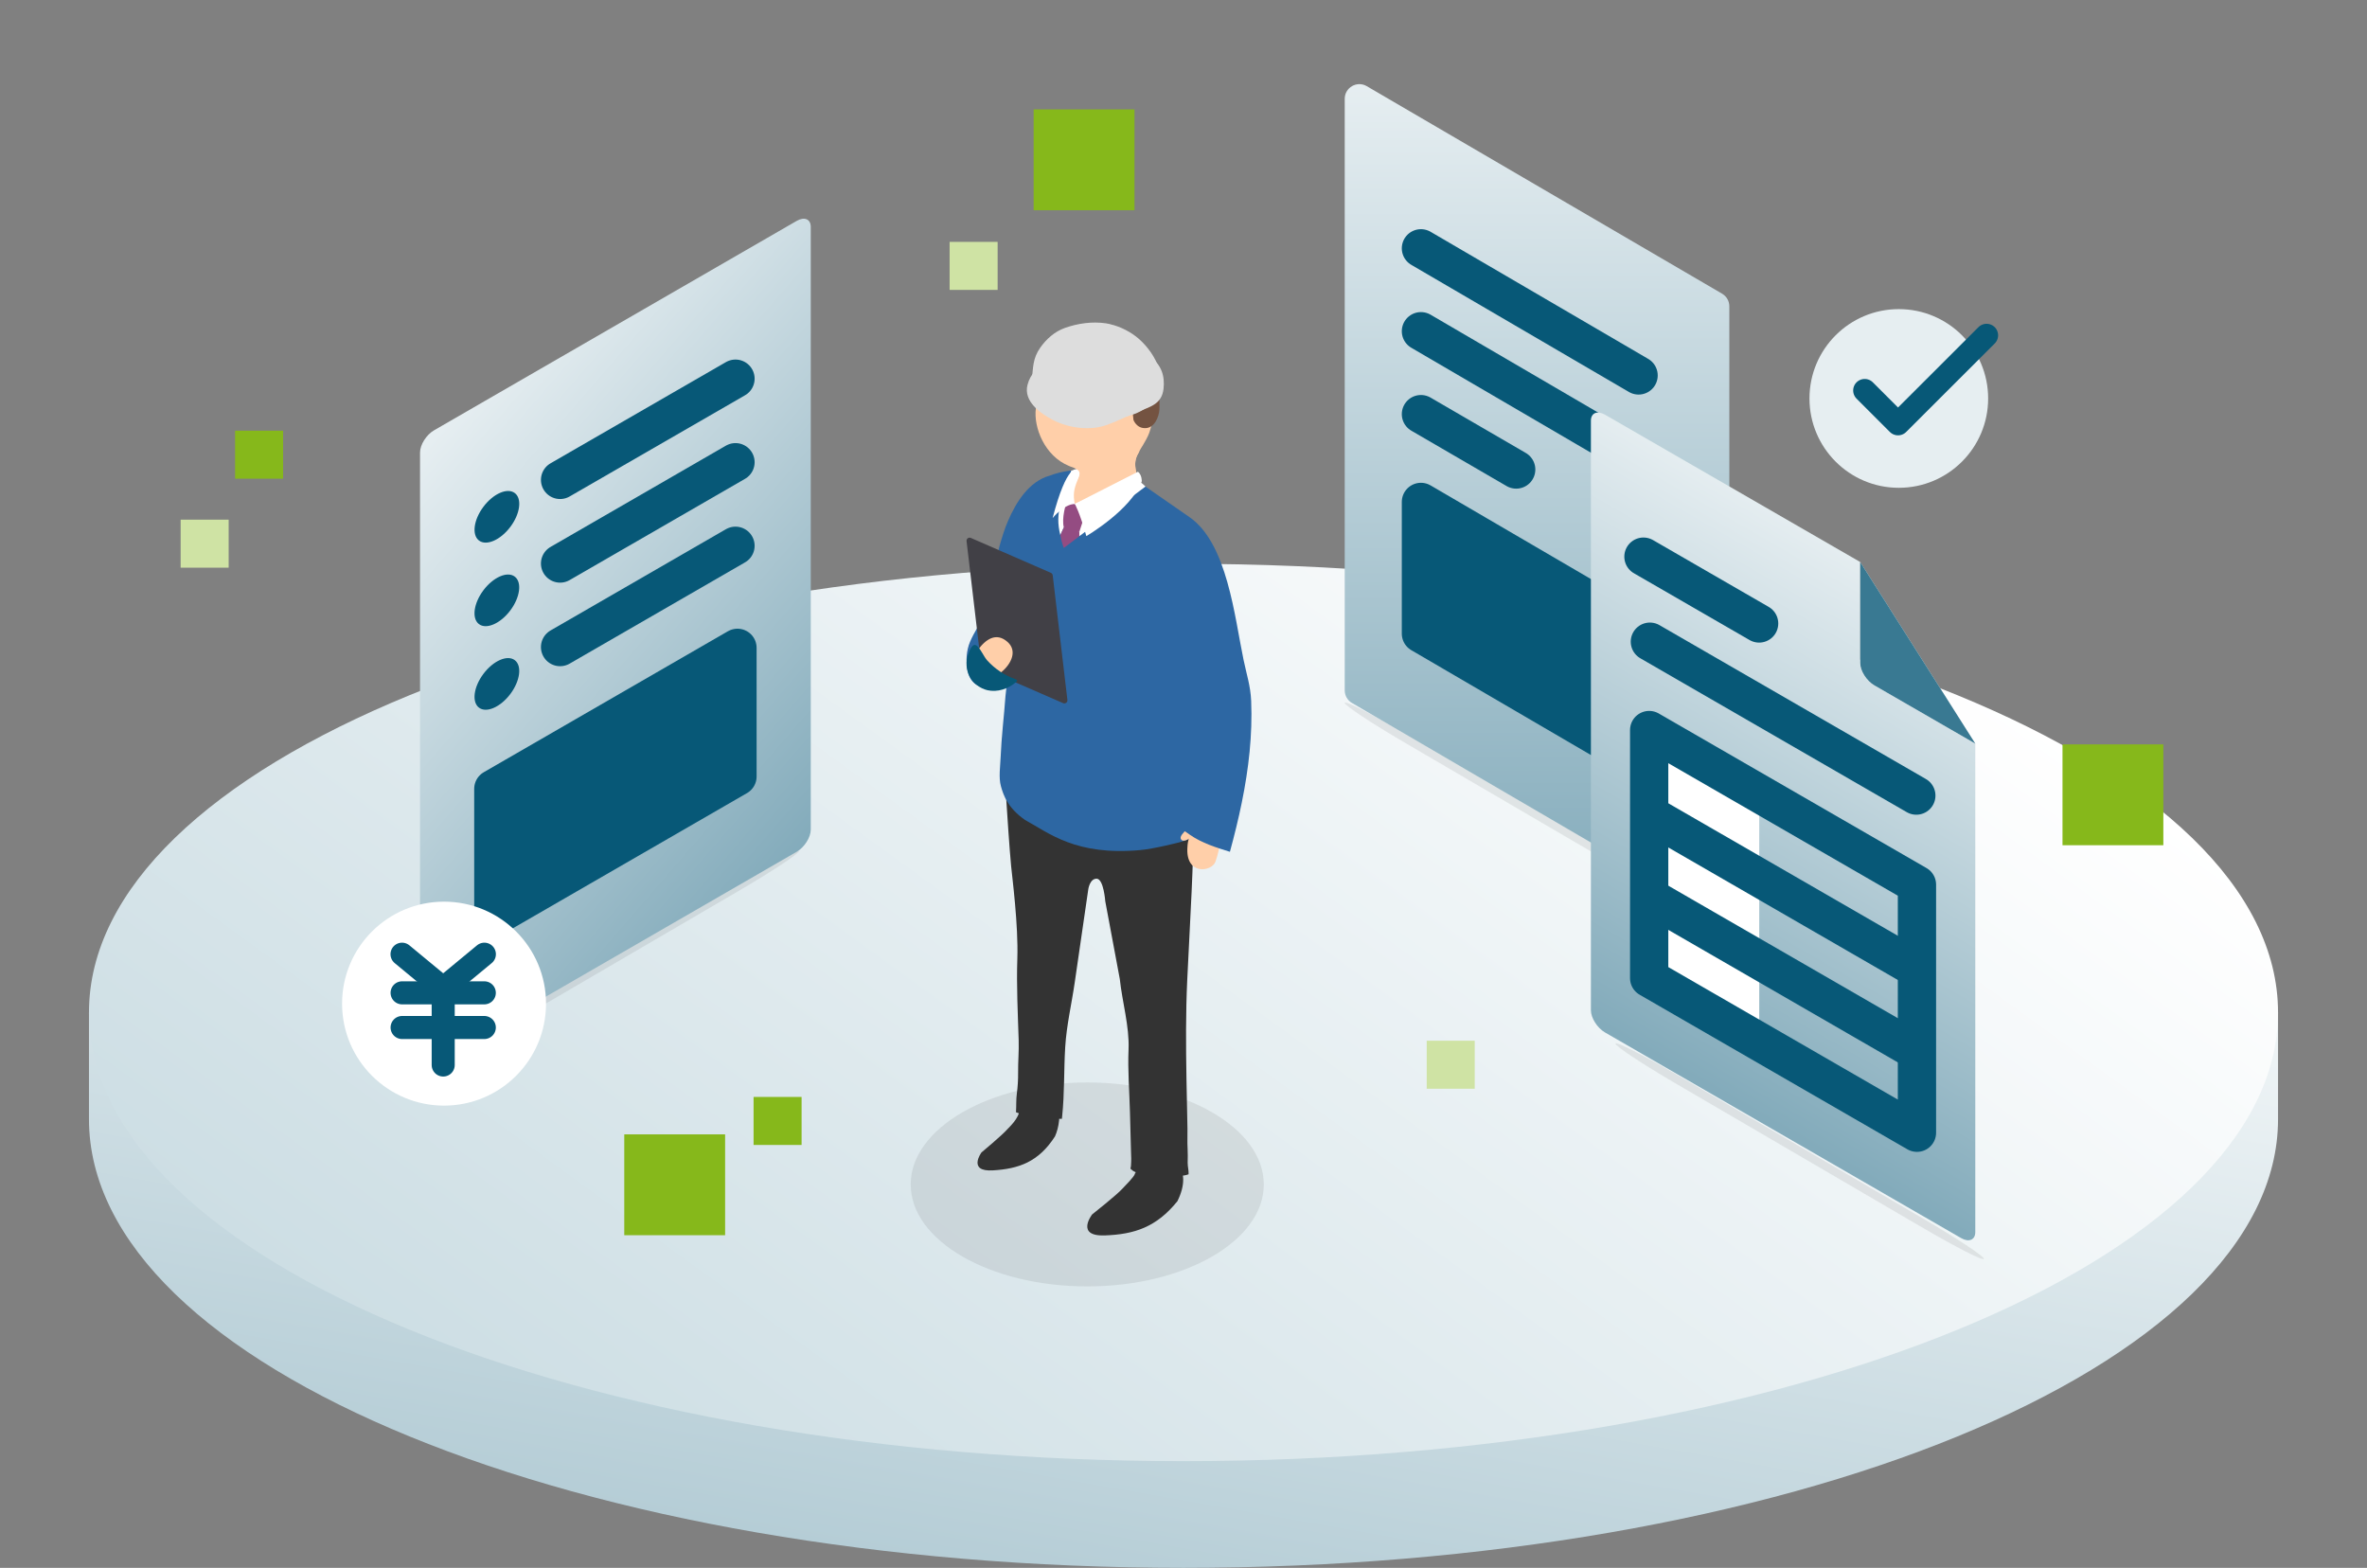 <svg width="308" height="204" viewBox="0 0 308 204" fill="none" xmlns="http://www.w3.org/2000/svg">
<rect x="0" y="0" width="308" height="204" fill="#808080" stroke="none"/>
<mask id="mask0_1228_42580" style="mask-type:alpha" maskUnits="userSpaceOnUse" x="0" y="0" width="308" height="204">
<rect x="0.541" width="306.919" height="204" rx="8" fill="#D9D9D9"/>
</mask>
<g mask="url(#mask0_1228_42580)">
</g>
<path d="M292.362 131.736C277.163 106.19 220.99 87.233 154 87.233C87.011 87.233 30.838 106.199 15.639 131.736H11.577V145.621C11.577 177.866 75.341 204 154 204C232.66 204 296.424 177.866 296.424 145.621V131.736H292.362Z" fill="url(#paint0_linear_1228_42580)"/>
<path d="M154 190.115C232.659 190.115 296.424 163.978 296.424 131.736C296.424 99.494 232.659 73.357 154 73.357C75.342 73.357 11.577 99.494 11.577 131.736C11.577 163.978 75.342 190.115 154 190.115Z" fill="url(#paint1_linear_1228_42580)"/>
<path opacity="0.1" d="M141.476 167.381C154.164 167.381 164.449 161.44 164.449 154.112C164.449 146.784 154.164 140.843 141.476 140.843C128.788 140.843 118.503 146.784 118.503 154.112C118.503 161.44 128.788 167.381 141.476 167.381Z" fill="#333333"/>
<path d="M135.614 143.921C134.548 144.123 132.866 143.544 132.655 144.371C132.655 145.474 131.267 146.715 131.065 146.944C130.468 147.652 127.711 149.949 127.711 149.949C127.711 149.949 125.855 152.485 129.2 152.283C132.544 152.081 135.127 151.208 137.277 147.863C137.801 146.715 138.076 144.858 137.58 143.765C136.569 143.076 136.836 143.508 135.604 143.921H135.614Z" fill="#333333"/>
<path d="M149.103 151.539C148.184 151.815 147.844 152.384 147.66 152.743C147.633 153.074 146.309 154.378 146.07 154.645C145.363 155.444 142.11 158.017 142.11 158.017C142.11 158.017 139.895 160.884 143.755 160.746C147.623 160.609 150.49 159.662 153.21 156.29C154.276 154.121 154.111 152.541 153.312 151.475C152.172 150.648 150.518 151.107 149.094 151.539H149.103Z" fill="#333333"/>
<path d="M135.264 145.511C134.685 145.446 134.106 145.336 133.536 145.189C133.104 145.079 132.681 144.877 132.249 144.739C132.231 144.739 132.213 144.73 132.204 144.711C132.204 144.702 132.204 144.684 132.204 144.665C132.259 143.875 132.204 143.076 132.314 142.295C132.433 141.403 132.488 140.494 132.479 139.593C132.461 138.178 132.599 136.772 132.553 135.357C132.442 131.828 132.259 128.272 132.378 124.734C132.525 120.378 131.698 114.047 131.569 112.678C131.349 110.335 131.064 106.034 130.899 103.452C130.568 100.079 130.081 97.019 130.595 95.384L150.343 101.366C150.343 101.366 155.131 97.993 155.268 107.844C155.324 112.172 154.91 118.734 154.487 127.491C154.285 131.782 154.313 136.083 154.386 140.383C154.423 142.534 154.469 144.693 154.515 146.843C154.533 147.707 154.478 148.608 154.533 149.471C154.57 150.059 154.552 150.694 154.542 151.309C154.542 151.815 154.689 152.283 154.662 152.789C154.34 152.917 153.964 152.963 153.624 153.009C153.146 153.064 152.659 153.11 152.181 153.129C151.216 153.165 150.242 153.11 149.286 152.972C148.928 152.917 148.569 152.853 148.229 152.715C148.092 152.66 147.954 152.586 147.816 152.531C147.687 152.476 147.559 152.43 147.439 152.348C147.384 152.311 147.338 152.274 147.292 152.228C147.246 152.182 147.154 152.136 147.118 152.081C147.09 152.035 147.099 152.008 147.118 151.952C147.154 151.824 147.173 151.686 147.173 151.548C147.182 151.272 147.209 151.015 147.2 150.749C147.191 150.464 147.173 150.17 147.173 149.885C147.127 148.176 147.081 146.457 147.035 144.748C146.961 142.019 146.732 139.244 146.851 136.515C146.971 133.556 146.024 130.349 145.712 127.39L143.819 117.263C143.819 117.263 143.616 114.405 142.725 114.332C141.788 114.295 141.604 115.747 141.604 115.747C141.604 115.747 140.768 121.454 139.858 127.757C139.454 130.569 138.774 133.427 138.608 136.248C138.425 139.235 138.526 142.239 138.213 145.217C138.204 145.336 138.186 145.456 138.177 145.575C138.177 145.594 136.679 145.548 136.541 145.548C136.118 145.557 135.705 145.566 135.282 145.52L135.264 145.511Z" fill="#333333"/>
<path d="M134.731 69.783C133.959 69.957 135.099 64.738 131.864 67.862C131.156 68.542 130.881 70.738 130.642 71.685C130.339 72.898 130.127 74.129 129.962 75.37C129.732 77.153 129.116 79.11 129.309 80.902C129.364 81.407 129.548 81.912 129.907 82.262C130.384 82.721 131.083 82.85 131.744 82.96C132.121 83.024 132.526 83.079 132.884 82.942C134.134 82.445 135.209 82.096 135.834 80.782C136.413 79.578 136.486 78.191 136.78 76.904C137.313 74.561 137.819 72.218 138.296 69.875C136.293 69.875 136.063 71.17 134.722 69.783H134.731Z" fill="#FFCFA9"/>
<path d="M157.208 85.799C156.849 80.507 156.436 76.537 156.436 76.537C156.436 76.537 156.647 76.289 155.985 73.118C155.361 69.617 151.97 66.346 147.917 63.608C147.917 63.608 144.536 63.203 140.897 61.31C140.116 60.998 138.021 61.329 136.615 61.88C133.895 62.624 132.213 65.344 131.165 67.779C130.715 68.809 130.393 69.893 130.081 70.977C130.017 71.189 129.962 71.4 129.925 71.621C129.612 73.247 129.75 74.929 129.511 76.564C129.125 79.165 127.232 81.141 126.231 83.493C125.735 84.651 125.661 86.002 125.9 87.242C126.029 87.931 126.359 88.611 126.938 89.016C127.131 89.154 127.343 89.255 127.572 89.328C128.372 89.585 129.254 89.383 129.851 88.786C130.118 88.519 131.018 87.077 130.917 86.792C131.312 87.922 130.917 89.402 130.835 90.569C130.743 91.91 130.605 93.243 130.485 94.575C130.366 95.908 130.256 97.249 130.201 98.591C130.155 99.703 129.934 101.191 130.237 102.276C130.568 103.489 131.129 105.115 133.38 106.687C136.486 108.377 139.959 111.364 148.349 110.61C150.205 110.445 153.412 109.609 153.422 109.609C155.985 108.892 155.912 108.607 156.197 107.302C156.803 106.154 156.197 85.561 156.197 85.561L157.226 85.799H157.208Z" fill="#2D67A3"/>
<path d="M159.183 107.238C159.183 107.238 158.779 110.436 158.154 112.127C157.658 113.459 154.203 113.937 154.515 110.16C154.552 108.828 155.673 105.905 157.06 104.334L159.183 107.247V107.238Z" fill="#FFCFA9"/>
<path d="M155.333 107.21C155.333 107.21 153.404 108.534 153.643 109.131C153.881 109.728 154.764 109.094 154.764 109.094L155.333 107.21Z" fill="#FFCFA9"/>
<path d="M153.762 101.706C154.424 97.69 155.03 94.134 153.459 90.192C152.549 87.904 151.64 85.57 151.162 83.144C150.767 81.141 150.95 79.284 150.188 77.29C149.609 75.774 148.717 74.414 148.221 72.861C147.743 71.373 147.403 69.81 146.999 68.294C146.843 67.724 145.575 64.444 145.887 64.049L147.238 62.055C147.238 62.055 154.755 67.265 154.792 67.293C159.699 70.702 160.645 80.249 161.812 85.846C162.198 87.702 162.722 89.255 162.805 91.194C162.896 93.399 162.814 95.604 162.602 97.801C162.17 102.211 161.206 106.558 160.039 110.831C158.237 110.27 156.4 109.701 154.847 108.625C154.112 108.12 153.349 107.477 152.457 107.578C153.11 105.685 153.441 103.7 153.762 101.715V101.706Z" fill="#2D67A3"/>
<path d="M140.447 69.231V69.764L149.057 63.304C149.057 63.304 147.1 61.218 144.196 61.053C141.292 60.888 139.399 61.228 139.399 61.228C138.223 65.115 137.212 66.567 137.975 69.636C138.232 69.011 138.434 68.634 138.434 68.634L140.447 69.231Z" fill="white"/>
<path d="M140.336 62.156C140.336 62.156 140.3 62.238 140.281 62.275C139.95 62.964 139.748 62.964 139.666 62.928L139.114 64.609L139.858 65.556L148.055 62.165C148.028 62.091 148.018 62.027 147.982 61.963C147.963 61.908 147.945 61.843 147.936 61.788C147.596 60.603 147.697 59.923 147.899 59.417C147.899 59.408 147.908 59.399 147.908 59.381C147.936 59.316 147.963 59.261 147.982 59.224C147.982 59.224 148.009 59.169 148.028 59.142C148.101 58.995 148.184 58.857 148.257 58.728L148.248 58.719C148.248 58.71 148.267 58.691 148.267 58.682C148.404 58.425 148.561 58.177 148.717 57.929C148.735 57.892 148.754 57.855 148.772 57.828C148.818 57.745 148.873 57.671 148.91 57.589C149.25 57.028 149.544 56.413 149.654 55.971C150.16 54.464 150.83 51.616 149.388 49.171C147.844 46.562 143.451 45.091 138.508 48.464C138.508 48.464 138.434 48.464 138.434 48.473C137.258 49.006 135.475 50.118 134.942 52.185C134.924 52.241 134.906 52.314 134.896 52.378C134.841 52.627 134.795 52.884 134.786 53.16C134.474 55.576 135.907 59.325 139.105 60.63C139.27 60.704 139.427 60.759 139.61 60.814C139.647 60.823 139.757 60.869 139.895 60.943C140.006 60.998 140.125 61.081 140.226 61.2C140.419 61.411 140.52 61.724 140.327 62.165L140.336 62.156Z" fill="#FFCFA9"/>
<path d="M148.276 58.682C148.276 58.682 148.257 58.71 148.257 58.719C148.175 58.857 148.101 58.995 148.037 59.133C148.037 59.133 148 59.197 147.991 59.224C147.973 59.27 147.945 59.325 147.917 59.381C147.917 59.39 147.917 59.399 147.908 59.417C147.706 59.914 147.596 60.594 147.945 61.788C147.853 61.935 147.734 62.119 147.596 62.294C147.568 62.33 147.541 62.367 147.504 62.404C147.21 62.771 146.842 63.13 146.42 63.323C146.401 63.341 146.374 63.35 146.346 63.359C146.328 63.369 146.309 63.378 146.3 63.378C146.19 63.396 146.08 63.433 145.978 63.461C145.583 63.589 145.225 63.745 145.041 63.92C144.664 64.278 143.709 65.023 142.533 65.069C141.908 65.096 141.228 64.931 140.548 64.398C140.042 63.966 140.051 63.406 139.61 62.946C139.61 62.937 139.629 62.919 139.638 62.909C139.684 62.845 139.748 62.79 139.813 62.744C139.813 62.744 139.813 62.744 139.822 62.744C139.969 62.661 140.134 62.514 140.272 62.275C140.29 62.239 140.309 62.202 140.327 62.156C140.52 61.715 140.419 61.402 140.226 61.191C140.125 61.081 140.005 60.998 139.895 60.934C140.198 61.007 142.56 61.503 144.159 61.044C144.159 61.044 144.168 61.044 144.177 61.044C144.205 61.035 144.756 60.869 145.455 60.584C146.245 60.263 147.201 59.776 147.752 59.197C147.78 59.178 147.798 59.151 147.825 59.142C147.973 59.013 148.11 58.866 148.23 58.719C148.248 58.71 148.248 58.701 148.267 58.682H148.276Z" fill="#FFCFA9"/>
<path d="M150.867 53.279C150.821 54.115 150.307 55.631 149.094 55.705C147.881 55.778 147.486 54.63 147.486 54.63C147.449 54.225 147.412 53.867 147.385 53.573C147.238 52.296 145.207 51.248 144.6 53.619C144.242 55.576 143.442 52.489 140.557 52.489C140.484 52.489 140.41 52.489 140.327 52.489C138.986 52.627 137.782 52.691 137.782 52.691C136.293 52.847 134.915 52.636 134.391 51.928C134.299 51.809 134.235 51.671 134.171 51.515C133.821 50.486 134.336 49.043 134.382 48.914V48.905C134.759 47.913 135.356 47.223 135.356 47.223C142.459 39.532 149.875 45.588 150.61 49.943C150.95 51.303 150.867 53.224 150.867 53.27V53.279Z" fill="#745341"/>
<path d="M138.425 68.625C138.121 67.375 138.719 65.556 138.719 65.556H139.858L141.209 66.861L140.437 69.222C140.437 69.222 138.609 69.36 138.425 68.625Z" fill="#944C82"/>
<path d="M148.083 61.375L139.858 65.565C139.858 65.565 140.502 66.677 141.356 69.755C141.356 69.755 147.173 66.364 148.57 62.624C148.57 62.624 148.607 61.816 148.083 61.384V61.375Z" fill="white"/>
<path d="M136.983 67.394C136.983 67.394 138.398 65.629 139.868 65.556C139.822 65.528 139.795 65.216 139.786 65.17C139.611 64.04 139.877 63.286 140.309 62.229C140.429 61.944 140.585 61.513 140.346 61.246C140.318 61.218 140.19 61.09 140.144 61.09C140.126 61.09 138.848 60.217 136.974 67.384L136.983 67.394Z" fill="white"/>
<path d="M140.447 69.764V69.231L138.434 68.634C138.434 68.634 138.232 69.011 137.975 69.636C138.168 70.72 138.434 71.29 138.434 71.29L140.447 69.774V69.764Z" fill="#944C82"/>
<path d="M149.747 46.47C151.125 47.508 151.594 48.923 151.401 50.605C151.171 52.507 149.82 52.893 148.166 53.536C146.769 54.078 145.446 54.786 144.031 55.291C141.816 56.082 139.041 55.705 137.001 54.639C135.366 53.784 133.151 52.222 133.702 50.072C134.447 47.168 137.727 46.47 140.116 45.698C143.489 44.595 146.659 44.145 149.756 46.479L149.747 46.47Z" fill="#DDDDDD"/>
<path d="M144.471 42.178C144.278 42.133 144.094 42.096 143.902 42.068C142.119 41.811 140.272 42.068 138.572 42.666C137.249 43.134 136.137 44.117 135.346 45.257C134.4 46.617 134.437 47.738 134.28 49.328C134.152 50.642 136.118 52.149 137.083 52.774C139.344 54.225 141.301 54.593 143.938 54.501C146.098 54.428 148.487 53.996 149.976 52.277C152.264 49.622 150.453 46.102 148.211 44.108C147.219 43.226 145.822 42.5 144.471 42.188V42.178Z" fill="#DDDDDD"/>
<path fill-rule="evenodd" clip-rule="evenodd" d="M138.333 91.488L127.922 86.948C127.793 86.893 127.701 86.764 127.683 86.626L125.772 70.408C125.735 70.095 126.047 69.865 126.332 69.994L136.743 74.534C136.872 74.589 136.964 74.717 136.982 74.855L138.894 91.074C138.93 91.386 138.618 91.616 138.333 91.488Z" fill="#414046"/>
<path d="M127.233 84.596C128.216 83.208 129.622 82.197 131.11 83.53C133.665 85.818 128.05 90.192 126.571 87.702C125.955 86.663 126.617 85.469 127.233 84.596Z" fill="#FFCFA9"/>
<path d="M132.122 88.363C132.204 88.391 132.305 88.437 132.333 88.519C132.361 88.611 132.278 88.703 132.204 88.758C131.194 89.631 129.788 90.1 128.492 89.806C127.518 89.576 126.654 88.915 126.185 88.042C125.708 87.159 125.634 86.075 125.983 85.138C126.231 84.458 126.59 83.521 127.187 84.09C127.683 84.568 127.987 85.395 128.464 85.937C129.457 87.031 130.725 87.885 132.122 88.363Z" fill="#075877"/>
<g opacity="0.1">
<path fill-rule="evenodd" clip-rule="evenodd" d="M222.911 119.45C222.911 119.79 219.336 117.98 214.971 115.425L182.91 96.698C178.545 94.153 174.971 91.791 174.971 91.451C174.971 91.111 178.545 92.921 182.91 95.476L214.971 114.203C219.336 116.749 222.911 119.11 222.911 119.45Z" fill="#333333"/>
</g>
<path fill-rule="evenodd" clip-rule="evenodd" d="M222.157 118.467L175.926 91.469C175.338 91.129 174.979 90.504 174.979 89.824V12.856C174.979 11.385 176.578 10.466 177.847 11.211L224.077 38.209C224.665 38.549 225.024 39.173 225.024 39.853V116.822C225.024 118.292 223.425 119.211 222.157 118.467Z" fill="url(#paint2_linear_1228_42580)"/>
<path d="M184.896 32.309L213.217 48.85" stroke="#075877" stroke-width="4.98" stroke-linecap="round" stroke-linejoin="round"/>
<path d="M184.896 43.097L213.217 59.638" stroke="#075877" stroke-width="4.98" stroke-linecap="round" stroke-linejoin="round"/>
<path d="M184.896 53.885L197.292 61.09" stroke="#075877" stroke-width="4.98" stroke-linecap="round" stroke-linejoin="round"/>
<path fill-rule="evenodd" clip-rule="evenodd" d="M213.217 98.977L184.896 82.445V65.308L213.217 81.848V98.977Z" fill="#075877" stroke="#075877" stroke-width="4.98" stroke-linecap="round" stroke-linejoin="round"/>
<g opacity="0.1">
<path fill-rule="evenodd" clip-rule="evenodd" d="M56.034 138.72C56.034 139.06 59.609 137.25 63.974 134.695L96.035 115.968C100.4 113.422 103.974 111.061 103.974 110.721C103.974 110.381 100.4 112.191 96.035 114.745L63.974 133.473C59.609 136.018 56.034 138.38 56.034 138.72Z" fill="#333333"/>
</g>
<path fill-rule="evenodd" clip-rule="evenodd" d="M103.662 110.831L56.494 138.068C55.483 138.656 54.656 138.307 54.656 137.287V58.875C54.656 57.864 55.483 56.559 56.494 55.981L103.662 28.744C104.673 28.156 105.5 28.505 105.5 29.525V107.936C105.5 108.947 104.673 110.252 103.662 110.831Z" fill="url(#paint3_linear_1228_42580)"/>
<path d="M66.406 68.558C67.69 66.85 67.949 64.878 66.984 64.152C66.019 63.425 64.195 64.221 62.91 65.929C61.626 67.636 61.367 69.609 62.333 70.335C63.298 71.061 65.122 70.265 66.406 68.558Z" fill="#075877"/>
<path d="M72.878 62.441L95.704 49.273" stroke="#075877" stroke-width="4.98" stroke-linecap="round" stroke-linejoin="round"/>
<path d="M66.4 79.43C67.684 77.722 67.943 75.75 66.978 75.023C66.013 74.297 64.189 75.093 62.905 76.8C61.62 78.508 61.362 80.481 62.327 81.207C63.292 81.933 65.116 81.137 66.4 79.43Z" fill="#075877"/>
<path d="M72.878 73.321L95.704 60.143" stroke="#075877" stroke-width="4.98" stroke-linecap="round" stroke-linejoin="round"/>
<path d="M66.404 90.302C67.688 88.594 67.947 86.621 66.982 85.895C66.017 85.169 64.193 85.965 62.908 87.672C61.624 89.38 61.365 91.353 62.331 92.079C63.296 92.805 65.12 92.009 66.404 90.302Z" fill="#075877"/>
<path d="M72.878 84.192L95.704 71.014" stroke="#075877" stroke-width="4.98" stroke-linecap="round" stroke-linejoin="round"/>
<path fill-rule="evenodd" clip-rule="evenodd" d="M95.961 101.035L64.194 119.377V102.634L95.961 84.293V101.035Z" fill="#075877" stroke="#075877" stroke-width="4.98" stroke-linecap="round" stroke-linejoin="round"/>
<path d="M191.897 135.412H185.648V141.661H191.897V135.412Z" fill="#CFE3A4"/>
<path d="M129.815 31.473H123.566V37.722H129.815V31.473Z" fill="#CFE3A4"/>
<path d="M104.305 142.727H98.057V148.975H104.305V142.727Z" fill="#86B81B"/>
<path d="M29.753 67.614H23.505V73.863H29.753V67.614Z" fill="#CFE3A4"/>
<path d="M36.839 56.036H30.59V62.284H36.839V56.036Z" fill="#86B81B"/>
<g opacity="0.1">
<path fill-rule="evenodd" clip-rule="evenodd" d="M258.151 163.788C258.151 164.128 254.576 162.318 250.211 159.763L218.15 141.036C213.786 138.49 210.211 136.129 210.211 135.789C210.211 135.449 213.786 137.259 218.15 139.814L250.211 158.541C254.576 161.087 258.151 163.448 258.151 163.788Z" fill="#333333"/>
</g>
<path d="M208.851 53.959L242.06 73.128V86.259C242.06 87.27 242.887 88.575 243.898 89.153L257.029 96.735V160.315C257.029 161.325 256.202 161.675 255.192 161.096L208.851 134.337C207.84 133.749 207.013 132.453 207.013 131.442V54.74C207.013 53.729 207.84 53.38 208.851 53.959Z" fill="url(#paint4_linear_1228_42580)"/>
<path d="M242.061 86.268V73.137L257.03 96.753L243.898 89.172C242.888 88.584 242.061 87.288 242.061 86.277V86.268Z" fill="url(#paint5_linear_1228_42580)"/>
<path d="M242.061 86.268V73.137L257.03 96.753L243.898 89.172C242.888 88.584 242.061 87.288 242.061 86.277V86.268Z" fill="#397992"/>
<path d="M216.284 129.953L228.919 137.581V105.299L216.284 97.672V129.953Z" fill="white"/>
<path d="M248.924 125.772L215.117 106.255" stroke="#075877" stroke-width="4.98" stroke-linecap="round" stroke-linejoin="round"/>
<path d="M249.356 103.516L214.686 83.493" stroke="#075877" stroke-width="4.98" stroke-linecap="round" stroke-linejoin="round"/>
<path d="M228.902 81.122L213.85 72.429" stroke="#075877" stroke-width="4.98" stroke-linecap="round" stroke-linejoin="round"/>
<path d="M248.924 136.496L215.117 116.978" stroke="#075877" stroke-width="4.98" stroke-linecap="round" stroke-linejoin="round"/>
<path d="M214.594 127.27L249.439 147.385V115.104L214.594 94.989V127.27Z" stroke="#075877" stroke-width="4.98" stroke-linecap="round" stroke-linejoin="round"/>
<path d="M57.781 143.857C65.109 143.857 71.05 137.916 71.05 130.588C71.05 123.259 65.109 117.318 57.781 117.318C50.453 117.318 44.512 123.259 44.512 130.588C44.512 137.916 50.453 143.857 57.781 143.857Z" fill="white"/>
<path d="M52.322 129.182H63.019" stroke="#075877" stroke-width="3" stroke-linecap="round" stroke-linejoin="round"/>
<path d="M52.322 133.693H63.019" stroke="#075877" stroke-width="3" stroke-linecap="round" stroke-linejoin="round"/>
<path d="M57.671 138.573V130.367" stroke="#075877" stroke-width="3" stroke-linecap="round" stroke-linejoin="round"/>
<path d="M52.313 124.155L57.671 128.584L63.028 124.155" stroke="#075877" stroke-width="3" stroke-linecap="round" stroke-linejoin="round"/>
<path d="M247.077 63.47C253.497 63.47 258.702 58.265 258.702 51.845C258.702 45.425 253.497 40.221 247.077 40.221C240.658 40.221 235.453 45.425 235.453 51.845C235.453 58.265 240.658 63.47 247.077 63.47Z" fill="#E6EEF1"/>
<path d="M242.639 50.807L246.976 55.144L258.499 43.63" stroke="#075877" stroke-width="3" stroke-linecap="round" stroke-linejoin="round"/>
<path d="M147.623 14.234H134.501V27.356H147.623V14.234Z" fill="#86B81B"/>
<path d="M281.5 96.854H268.378V109.976H281.5V96.854Z" fill="#86B81B"/>
<path d="M94.354 147.597H81.231V160.719H94.354V147.597Z" fill="#86B81B"/>
<defs>
<linearGradient id="paint0_linear_1228_42580" x1="163.87" y1="83.787" x2="142.128" y2="207.097" gradientUnits="userSpaceOnUse">
<stop stop-color="white"/>
<stop offset="1" stop-color="#B5CDD6"/>
</linearGradient>
<linearGradient id="paint1_linear_1228_42580" x1="210.505" y1="53.959" x2="97.496" y2="209.513" gradientUnits="userSpaceOnUse">
<stop stop-color="white"/>
<stop offset="1" stop-color="#CDDEE4"/>
</linearGradient>
<linearGradient id="paint2_linear_1228_42580" x1="200.002" y1="10.954" x2="200.002" y2="118.724" gradientUnits="userSpaceOnUse">
<stop stop-color="#E6EEF1"/>
<stop offset="1" stop-color="#83ABBB"/>
</linearGradient>
<linearGradient id="paint3_linear_1228_42580" x1="-1.775" y1="124.154" x2="52.224" y2="170.914" gradientUnits="userSpaceOnUse">
<stop stop-color="#E6EEF1"/>
<stop offset="1" stop-color="#83ABBB"/>
</linearGradient>
<linearGradient id="paint4_linear_1228_42580" x1="345.831" y1="131.845" x2="310.863" y2="192.412" gradientUnits="userSpaceOnUse">
<stop stop-color="#E6EEF1"/>
<stop offset="1" stop-color="#83ABBB"/>
</linearGradient>
<linearGradient id="paint5_linear_1228_42580" x1="363.284" y1="141.921" x2="328.315" y2="202.488" gradientUnits="userSpaceOnUse">
<stop stop-color="#EBEBEB"/>
<stop offset="1" stop-color="#FBFBFB"/>
</linearGradient>
</defs>
</svg>
